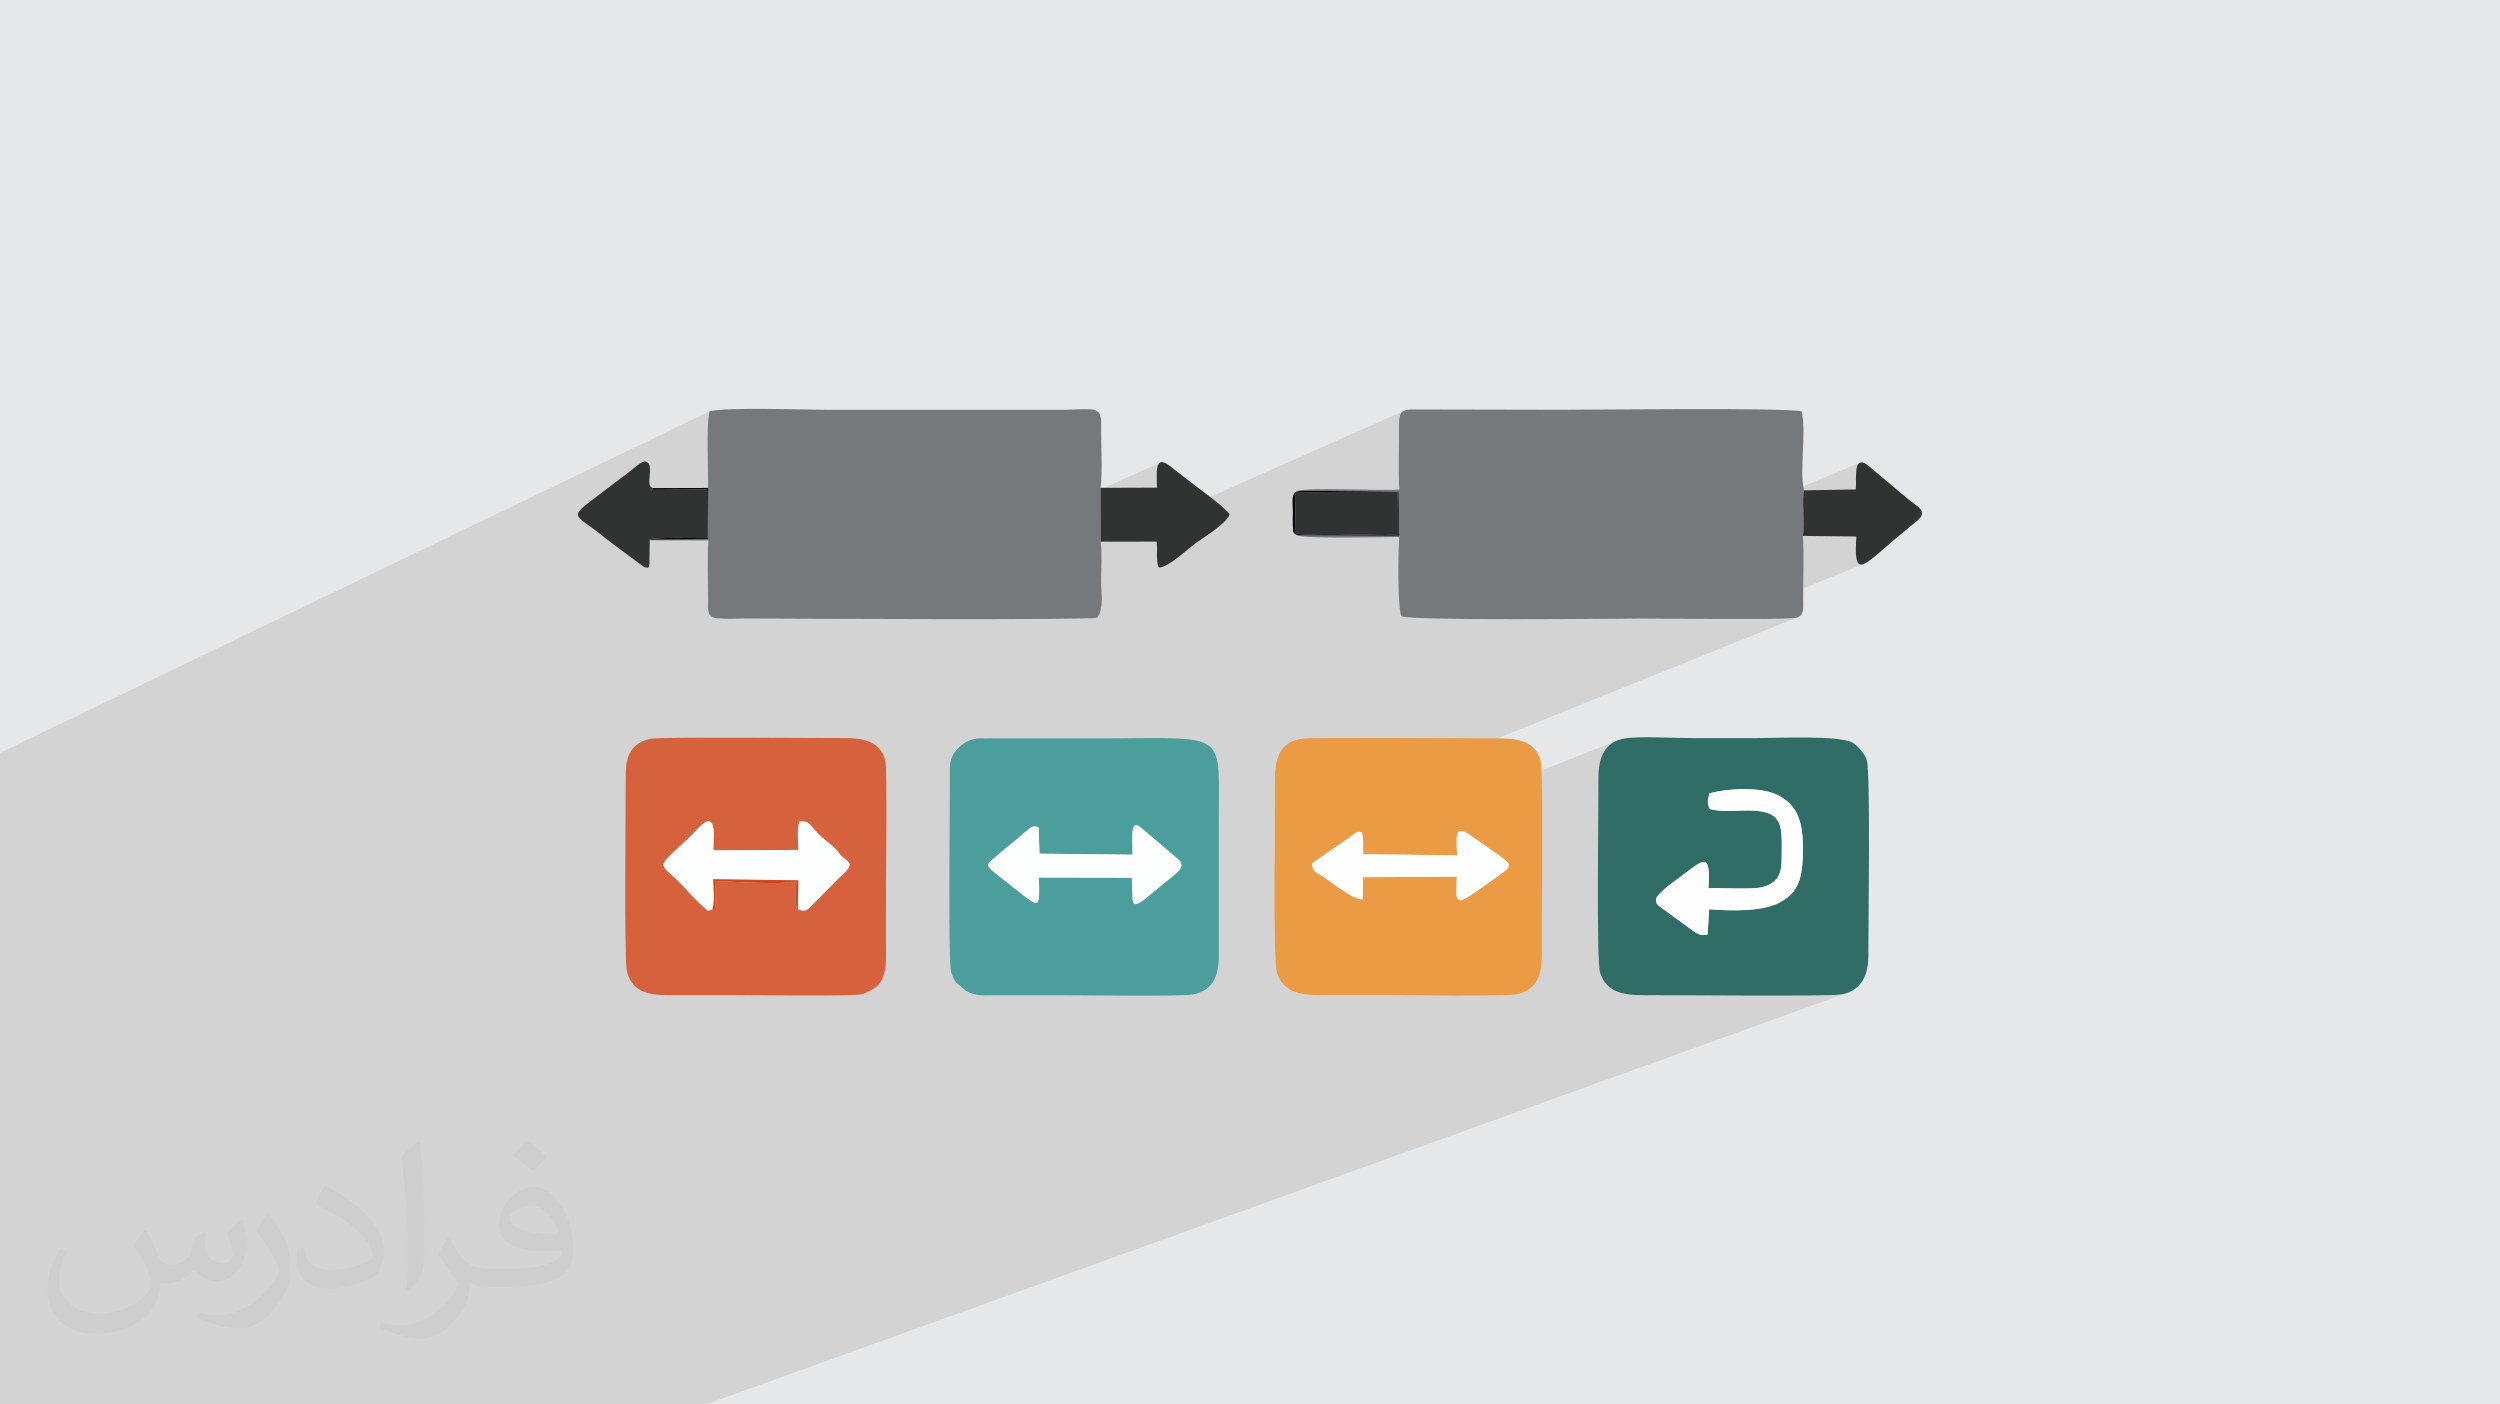 <?xml version="1.0" encoding="UTF-8"?>
<!DOCTYPE svg PUBLIC "-//W3C//DTD SVG 1.0//EN" "http://www.w3.org/TR/2001/REC-SVG-20010904/DTD/svg10.dtd">
<!-- Creator: CorelDRAW -->
<svg xmlns="http://www.w3.org/2000/svg" xml:space="preserve" width="94.192mm" height="52.917mm" version="1.0" style="shape-rendering:geometricPrecision; text-rendering:geometricPrecision; image-rendering:optimizeQuality; fill-rule:evenodd; clip-rule:evenodd"
viewBox="0 0 9404.92 5283.66"
 xmlns:xlink="http://www.w3.org/1999/xlink"
 xmlns:xodm="http://www.corel.com/coreldraw/odm/2003">
 <defs>
  <style type="text/css">
   <![CDATA[
    .fil10 {fill:#FEFEFE}
    .fil12 {fill:#08090B}
    .fil6 {fill:#306D67}
    .fil9 {fill:#313232}
    .fil4 {fill:#4B9E9C}
    .fil3 {fill:#75797B}
    .fil11 {fill:#D14719}
    .fil7 {fill:#D6623D}
    .fil5 {fill:#EB9B43}
    .fil8 {fill:#FDFEFE}
    .fil2 {fill:#373435;fill-opacity:0.031}
    .fil1 {fill:#2B2A29;fill-opacity:0.102}
    .fil0 {fill:#E6E7E8}
   ]]>
  </style>
 </defs>
 <g id="Layer_x0020_1">
  <polygon class="fil0" points="-0,0 9404.92,0 9404.92,5283.66 -0,5283.66 "/>
  <polygon class="fil1" points="-0,3269.62 -0,3264.57 -0,3262.8 -0,3262.3 -0,3179.29 -0,3176.8 -0,3176.44 -0,3127 -0,3096.63 -0,3093.03 -0,3048.38 -0,3013.17 -0,3004.88 -0,3003.89 -0,2925.23 -0,2908.3 -0,2896.22 -0,2832.34 2669.63,1547.44 2667.26,1557.93 2665.4,1570.99 2664.01,1586.3 2663,1603.51 2662.35,1622.29 2662,1642.3 2661.89,1663.19 2661.98,1684.65 2662.22,1706.32 2662.55,1727.85 2662.92,1748.94 2663.27,1769.23 2663.57,1788.38 2663.75,1806.06 2663.76,1821.93 2663.56,1835.65 2664.07,2028.67 2654.18,2033.27 2664.69,2033.31 2663.94,2046.56 2663.36,2060.04 2662.94,2073.71 2662.66,2087.56 2662.51,2101.53 2662.46,2115.62 2662.5,2129.78 2662.6,2143.98 2662.76,2158.21 2662.96,2172.43 2663.17,2186.61 2663.38,2200.72 2663.56,2214.73 2663.72,2228.61 2663.81,2242.33 2663.84,2255.85 2663.65,2269.72 2663.53,2282.52 2664.13,2294.09 2666.07,2304.21 2670.03,2312.71 2676.63,2319.39 2686.49,2324.05 2700.28,2326.52 2712.75,2327.28 2726.12,2327.66 2740.1,2327.75 2754.43,2327.64 2768.82,2327.4 2782.99,2327.12 2796.67,2326.9 2809.57,2326.81 2824.26,2326.84 2844.73,2326.9 2870.57,2326.99 2901.37,2327.11 2936.71,2327.25 2976.21,2327.41 3019.45,2327.59 3047.32,2327.7 4140.41,1835.21 4140.41,1841.23 4367.48,1738.98 4362.53,1741.29 4358.67,1745.44 4355.81,1751.18 4353.77,1758.26 4352.46,1766.46 4351.73,1775.51 4351.46,1785.2 4351.52,1795.27 4351.78,1805.48 4352.1,1815.58 4352.37,1825.35 4352.44,1834.52 4140.48,1929.4 4140.56,2037.74 4172.64,2037.72 5283.8,1544.54 5274.88,1549.73 5268.94,1557.06 5265.39,1566.57 5263.62,1578.3 5263.05,1592.33 5263.08,1608.69 5263.13,1622.88 5263.08,1637.25 5262.96,1651.77 5262.79,1666.41 5262.58,1681.13 5262.35,1695.93 5262.14,1710.78 5261.96,1725.63 5261.82,1740.47 5261.76,1755.25 5261.79,1769.98 5261.94,1784.6 5262.21,1799.11 5262.65,1813.44 5263.25,1827.61 5264.06,1841.57 5246.01,1849.43 5261.37,1849.57 5263.22,2015.52 5252.07,2020.31 5258.37,2020.25 5264.08,2020.22 5263.19,2031.46 5262.38,2046.07 5261.68,2063.55 5261.12,2083.37 5260.7,2105.02 5260.44,2128 5260.38,2151.79 5260.54,2175.88 5260.92,2199.75 5261.55,2222.89 5262.46,2244.79 5263.67,2264.94 5265.2,2282.82 5267.06,2297.93 5269.28,2309.75 5271.88,2317.76 5275.65,2319.43 5283.76,2320.95 5295.9,2322.3 5311.83,2323.52 5331.25,2324.6 5353.89,2325.55 5379.5,2326.38 5407.77,2327.09 5438.45,2327.69 5471.26,2328.18 5505.91,2328.57 5542.15,2328.88 5579.69,2329.11 5584.99,2329.13 6995.37,1741.46 6990.79,1745.65 6987.37,1751.84 6984.98,1759.71 6983.41,1768.9 6982.51,1779.08 6982.1,1789.88 6982.03,1800.97 6982.11,1811.99 6982.19,1822.6 6982.09,1832.45 6981.64,1841.19 6783.99,1923.02 6784.33,1935.56 6784.64,1948.82 6784.85,1961.88 6784.9,1974.51 6784.72,1986.47 6784.24,1997.55 6783.42,2007.5 6782.18,2016.11 6983.46,2018.36 6981.98,2046.04 6981.58,2069.12 6982.31,2087.81 6984.24,2102.35 6987.42,2112.95 6991.9,2119.84 6997.77,2123.26 7005.05,2123.41 7013.83,2120.52 6500.87,2328.62 6515.17,2328.66 6537.44,2328.7 6559.31,2328.7 6580.66,2328.68 6601.36,2328.63 6621.31,2328.53 6640.39,2328.4 6658.48,2328.23 6675.47,2328.01 6691.25,2327.74 6705.7,2327.42 6718.7,2327.04 6730.13,2326.61 6739.89,2326.11 6747.85,2325.55 6761.42,2322.91 4795.71,3114.78 4795.53,3141.52 4795.35,3170.54 4795.17,3200.18 4795.02,3230.27 4794.92,3254.13 5103.4,3131.16 5107.09,3129.83 5110.89,3129.52 5115.65,3129.94 5122.14,3130.77 5125.02,3139.34 5126.84,3148.86 5127.83,3159.13 5128.06,3165.51 6088.23,2784.03 6076.41,2789.05 6065.79,2795.09 6056.32,2802.07 6047.94,2809.95 6040.61,2818.64 6034.27,2828.11 6028.88,2838.26 6024.38,2849.06 6020.73,2860.43 6017.85,2872.31 6015.71,2884.64 6014.26,2897.35 6013.45,2910.39 6013.21,2923.69 6013.22,2936.74 6013.18,2952.18 6013.11,2969.83 6013,2989.53 6012.87,3011.11 6012.71,3034.37 6012.53,3059.15 6012.35,3085.27 6012.16,3112.56 6011.97,3140.83 6011.93,3146.64 6430.99,2984.21 6444.4,2981.02 6458.94,2978.07 6474.46,2975.44 6490.78,2973.15 6507.76,2971.28 6525.21,2969.87 6542.99,2968.98 6560.94,2968.65 6578.87,2968.94 6596.64,2969.89 6614.09,2971.58 6631.04,2974.04 6647.34,2977.33 6662.82,2981.51 6677.33,2986.61 6690.69,2992.7 6703.12,2999.72 6714.51,3007.34 6724.89,3015.58 6734.28,3024.49 6742.73,3034.09 6750.26,3044.38 6756.91,3055.42 6762.71,3067.22 6767.69,3079.79 6771.9,3093.18 6775.34,3107.41 6778.07,3122.5 6780.11,3138.48 6781.49,3155.37 6782.26,3173.2 6782.44,3192 6782.17,3211.89 6781.55,3230.54 6780.5,3248 6778.95,3264.35 6776.82,3279.63 6774.03,3293.92 6770.54,3307.26 6766.25,3319.73 6761.09,3331.4 6755,3342.29 6747.89,3352.49 6739.72,3362.07 6730.37,3371.07 6719.81,3379.55 6707.93,3387.58 6694.69,3395.23 6681.61,3401.46 6667.46,3406.8 6425.21,3497.13 6424.16,3514.79 6021.57,3664.7 6023.75,3670.75 6029,3681.96 6035.04,3692.02 6041.85,3701.02 6049.43,3708.97 6057.77,3715.96 6066.86,3722.04 6076.69,3727.24 6087.26,3731.61 6098.56,3735.23 6110.58,3738.13 6123.3,3740.38 6136.73,3742.01 6150.86,3743.09 6165.68,3743.67 6181.17,3743.8 6192.43,3743.77 6206.32,3743.77 6222.69,3743.81 6241.34,3743.87 6262.07,3743.96 6284.71,3744.07 6309.05,3744.19 6334.93,3744.33 6362.14,3744.47 6390.5,3744.62 6419.82,3744.77 6449.92,3744.92 6480.6,3745.06 6511.68,3745.18 6542.97,3745.3 6574.29,3745.39 6605.44,3745.47 6636.23,3745.51 6666.49,3745.53 6696.01,3745.51 6724.63,3745.46 6752.14,3745.36 6778.35,3745.22 6803.08,3745.02 6826.15,3744.78 6847.35,3744.48 6866.52,3744.11 6883.46,3743.69 6897.98,3743.19 6909.89,3742.62 6919.01,3741.98 6925.14,3741.26 6938.97,3738.3 6951.67,3734.31 2654.31,5283.66 2647.93,5283.66 2000.58,5283.66 1673.76,5283.66 1656.9,5283.66 1633.78,5283.66 1630.53,5283.66 1579.43,5283.66 1573.94,5283.66 1462.26,5283.66 1444.84,5283.66 1444.71,5283.66 1280.28,5283.66 1245.58,5283.66 1150,5283.66 1040.07,5283.66 932.65,5283.66 731.97,5283.66 597.89,5283.66 587.54,5283.66 512.79,5283.66 505.17,5283.66 504.58,5283.66 498.45,5283.66 379.54,5283.66 262.7,5283.66 205.77,5283.66 137.06,5283.66 83.96,5283.66 74.31,5283.66 24.92,5283.66 18.46,5283.66 -0,5283.66 -0,5257.9 -0,5243.54 -0,5227 -0,5208.01 -0,5202.91 -0,5173.66 -0,5173.64 -0,5171.53 -0,5165.53 -0,5135.36 -0,5113.31 -0,5093.74 -0,5087.18 -0,5071.72 -0,5047.32 -0,5046.69 -0,5046.45 -0,5044.41 -0,5015.26 -0,4976.37 -0,4966.02 -0,4946.72 -0,4896.46 -0,4883.75 -0,4874.27 -0,4872.52 -0,4871.43 -0,4856.44 -0,4854.61 -0,4818.49 -0,4806.08 -0,4791.47 -0,4778.52 -0,4731.63 -0,4729.44 -0,4719.91 -0,4684.14 -0,4673.19 -0,4671.72 -0,4669.55 -0,4669.19 -0,4656.27 -0,4655.31 -0,4637.37 -0,4626.99 -0,4622.86 -0,4573.78 -0,4572.16 -0,4553.08 -0,4548.87 -0,4545.69 -0,4537.02 -0,4536.75 -0,4516.41 -0,4469.08 -0,4453.7 -0,4445.66 -0,4439.99 -0,4431.09 -0,4423.59 -0,4373.98 -0,4359.57 -0,4346.33 -0,4345.5 -0,4283.22 -0,4278.95 -0,4273.32 -0,4271.74 -0,4251.96 -0,4248.47 -0,4238.61 -0,4138.41 -0,4137.94 -0,4132.65 -0,4127.66 -0,4121.68 -0,4099.84 -0,4054.63 -0,4049.06 -0,4046.12 -0,3997.12 -0,3996.28 -0,3995.91 -0,3967.21 -0,3958.2 -0,3936.01 -0,3889.69 -0,3877.3 -0,3863.95 -0,3782.79 -0,3705.88 -0,3700.63 -0,3602.41 -0,3556.86 -0,3477.12 -0,3274.12 -0,3271.35 "/>
  <path class="fil2" d="M548.54 4627.69c17.95,27.21 29.6,53.36 40.96,82.43 8.45,16.91 12.93,48.09 52.57,48.09 11.61,0 28.28,-3.42 43.06,-11.61 16.63,-8.73 29.32,-21.94 35.94,-42l15.85 -53.36 38.57 -19.02 2.64 2.64c-5.27,20.09 -6.59,39.36 -6.59,54.43 0,44.63 38.57,61.56 69.22,61.56 17.95,0 34.09,-8.73 34.09,-25.11 0,-21.13 -8.98,-57.06 -20.62,-89.29 17.95,-17.95 35.94,-35.94 56.53,-50.47l3.17 1.6c8.98,38.04 14,75.56 14,100.66 0,24.57 -10.83,51.79 -19.81,69.49 -18.49,34.87 -51.25,62.62 -90.87,62.62 -30.1,0 -63.65,-15.07 -86.66,-43.06l-1.32 0c-21.66,26.96 -55.22,51.25 -108.86,51.25l-16.63 0c-2.64,35.41 -10.29,60.49 -21.94,82.95 -31.95,62.34 -126.81,106.47 -216.1,106.47 -124.17,0 -186.51,-71.59 -186.51,-166.96 0,-58.91 19.27,-113.6 48.88,-152.42l24.29 10.04c-18.49,35.41 -30.91,68.68 -30.91,101.45 0,89.29 72.66,131.83 156.4,131.83 77.68,0 173.83,-49.41 191.28,-106.72 -6.59,-62.62 -30.1,-91.93 -66.04,-148.99 10.83,-19.02 24.83,-38.04 42.28,-58.38l3.17 0 0 0 0 0 -0.02 -0.09zm1432.13 -336.04c26.15,16.39 51.79,35.66 76.87,57.85 -14,19.81 -31.45,37.79 -53.11,53.64 -25.11,-20.34 -50.19,-37.79 -75.84,-56.27 17.42,-19.55 34.62,-38.29 52.04,-55.22l0 0 0 0 0 0 0 0 0 0 0.03 0zm13.47 244.11c-42.28,0 -76.87,27.75 -76.87,48.34 0,44.13 84.53,57.85 185.72,57.31 -12.68,-51.79 -57.06,-105.68 -108.86,-105.68l0.01 0.03zm-94.86 236.19c54.96,0 103.04,-1.6 139.74,-10.83 40.96,-10.29 75.56,-30.91 75.56,-45.17 0,-3.7 0,-8.19 -1.32,-11.89 -22.98,2.11 -49.41,2.11 -72.38,2.11 -74.49,0 -131.55,-16.91 -154.02,-58.66 -5.55,-11.61 -9.51,-24.57 -9.51,-39.36 0,-40.43 17.42,-79.79 48.09,-107 25.61,-22.45 53.89,-36.44 82.67,-36.44 52.04,0 93.51,41.75 122.57,107.54 15.85,35.94 26.68,77.4 26.68,129.72 0,34.87 -9.51,64.19 -31.17,85.85 -40.43,39.11 -114.92,53.89 -229.04,53.89l-51.79 0 0 0 -13.47 0c-28.28,0 -48.62,-5.02 -64.72,-17.42l-2.64 0c0.79,6.59 1.32,12.93 1.32,19.02 0,25.61 -8.45,58.38 -25.61,84.53 -50.72,75.3 -105.68,108.04 -153.24,108.04 -48.09,0 -107,-18.49 -160.11,-42.54l9.51 -18.49c17.17,7.13 40.96,11.89 73.7,11.89 85.85,0 198.66,-82.43 212.66,-163 -3.17,-6.59 -8.98,-15.32 -17.17,-24.57 -25.11,-29.85 -40.96,-54.68 -55.75,-80.83 12.68,-25.11 24.29,-45.17 35.13,-63.4l4.49 -0.53c36.72,74.77 69.99,117.55 144.23,117.55l11.61 0 0 0 53.89 0 0 0 0 0 0 0 0 0 0 0 0.09 0.01zm-371.98 79c6.34,-34.34 6.87,-72.91 6.87,-108.86l0 -53.36c0,-99.6 -12.68,-244.36 -22.98,-338.68 17.95,-19.27 43.06,-42 62.87,-57.31l5.81 1.6c13.47,118.62 16.63,256 16.63,383.06 0,33.3 -1.32,65.79 -4.49,89.55 -1.85,30.1 -19.27,52.83 -56.53,87.7l-8.19 -3.7zm-382.8 -157.19c1.85,46.77 24.83,83.49 105.15,83.49 49.93,0 92.19,-12.93 138.96,-35.13 8.45,-3.7 12.93,-8.73 12.93,-12.93 0,-29.32 -22.45,-68.15 -60.23,-103.55 -36.72,-33.3 -85.34,-62.62 -130.76,-82.18 -15.6,-6.59 -20.62,-13.47 -20.62,-20.09 0,-13.47 17.95,-41.75 32.77,-62.09l5.02 -0.53c52.04,27.21 110.17,67.64 153.24,112.53 39.11,41.47 63.4,83.49 63.4,129.19 0,33.81 -10.29,65.51 -26.96,95.11 -57.06,28.79 -117.83,50.72 -178.06,50.72 -73.17,0 -123.1,-34.34 -123.1,-114.92 0,-8.73 0,-22.19 3.17,-39.64l25.11 0 0 0 0 0 0 0 0 0 0 0 -0.02 0zm-132.37 -132.9l45.45 73.45c16.63,27.21 32.23,56.81 32.23,103.55l0 59.7c0,48.34 -30.91,100.13 -80.83,151.38 -39.11,34.62 -73.7,49.41 -105.68,49.41 -47.55,0 -101.98,-14.79 -164.85,-41.75l7.13 -18.49c19.81,5.27 42.79,9.77 71.06,9.77 90.36,-0.53 182.8,-66.57 225.08,-147.15 5.02,-9.26 6.87,-17.95 6.87,-24.04 0,-9.26 -5.02,-19.55 -8.98,-28.79 -22.98,-43.31 -48.62,-82.95 -76.87,-119.68 14.79,-23.25 29.6,-45.7 45.7,-67.9l3.7 0.53 0 0 0 0 0 0 0 0 0 0 -0.02 0.01z"/>
  <g id="_2559363080512">
   <path class="fil3" d="M4888.27 1846.12l373.11 3.45 1.85 165.95 -380.86 -1.62c20.19,13.84 328.64,6.42 381.72,6.32 -4.95,50.04 -7.11,265.86 7.8,297.54 16.27,18.67 817.11,9.26 904.04,9.12 96.2,-0.16 496.96,5 571.93,-1.33 41.96,-3.53 35.55,-36.05 35.5,-74.97 -0.08,-74.97 3.8,-160.9 -1.17,-234.48 7.82,-41.89 -4.71,-151.09 5.01,-171.42 -19.22,-61.6 9.59,-224.52 -9.67,-296.95 -45.13,-14.92 -789.25,-6.2 -901.43,-6.27l-563.17 -1.17c-50.48,0.32 -50.2,21.59 -49.85,68.4 0.56,75.16 -3.87,159.04 0.98,232.88 -61.65,5.41 -349.17,-9.02 -375.79,4.54z"/>
   <path class="fil3" d="M2663.56 1835.65l0.51 193.02 -219.92 1.59 -1.08 93.41 1.93 -91.11 219.69 0.76c-4.51,70.02 -0.76,150.93 -0.85,222.54 -0.05,38.21 -6.12,67.19 36.44,70.66 31.81,2.61 76.15,0.27 109.28,0.29 124.55,0.07 1303.51,6.98 1318.53,-3.4 25.29,-35.21 14.15,-92.27 14.15,-136.04 0,-47.78 4.4,-103.65 -1.69,-149.61l-0.15 -202.53c7.63,-62.84 1.67,-154.97 2.12,-221.23 0.26,-38.76 4.32,-71.2 -38.73,-73.99 -32.41,-2.09 -76.46,1.71 -110.74,1.63l-883.67 -0.07c-92.14,-0.09 -374.29,-10.96 -439.75,5.88 -14.05,48.47 -4.31,221.35 -6.07,288.21z"/>
   <path class="fil4" d="M4259.7 3149.92c0.05,-32.11 3.24,-62.84 35.35,-34.13l131.04 111.52c37.15,26.85 11,49.82 -19.32,73.09l-43.6 35.38c-124.51,106.42 -97.36,74.34 -105.3,-33.78l-349.81 -0.68c4.32,114.1 1.07,111.96 -62.05,63.82l-73.46 -58.01c-72.46,-56.73 -66.69,-48.68 -18.86,-91.33l48.81 -40.52c18.35,-13.63 29.34,-24.42 48.6,-40.75 36.46,-30.92 35.05,-27.04 56.02,-22.96l3.43 99.96 349.98 3.77 -0.82 -65.39zm-582.69 -371.95c-39,4.75 -63.28,25.49 -79.83,44.91 -26.65,31.28 -23.94,58.98 -23.8,100.78 0.41,122.46 -7.23,695.37 5.17,734.45 4.94,15.59 11,28.76 19.72,39.01l34.3 29.51c37.76,21.73 63.34,17.48 108.01,17.4 82.4,-0.14 164.81,0.11 247.22,0.03 78.5,-0.07 452.67,4.96 497.03,-2.56 74.13,-12.55 100.38,-65.03 99.99,-144.28l-0.01 -494.64c-0.62,-355.37 42.72,-325.76 -412.91,-324.82l-494.87 0.21z"/>
   <path class="fil5" d="M5481.58 3217.7c-5.35,-101.13 -4.45,-115.08 71.77,-60.14 136.26,98.19 152.43,88.61 83.97,137.07 -171.18,121.21 -160.59,123 -156.66,3.61l-352.74 1.75 -1.82 83.01c-34.94,4.6 -122.91,-70.09 -156.23,-89.98 -19.51,-11.65 -33.42,-17.23 -33.87,-45.24l137.57 -95.15c35.17,-25.61 28.18,-24.38 48.56,-21.87 9.32,21.34 4.83,55.47 6.15,82.65l353.3 4.27zm-582.53 -438.88c-75.96,10.33 -102.62,64.32 -102.31,144.9 0.51,128.49 -8.23,687.26 7.07,735.35 25.58,80.46 100.98,84.4 162.31,84.5 82.41,0.14 164.81,0.02 247.22,0.07 74,0.04 449.52,4.78 490.45,-2.94 78.1,-14.73 96.35,-74.89 96.19,-143.56 -0.28,-121.51 6.66,-697.4 -4.15,-734.37 -21.12,-72.17 -76.06,-85.08 -161.68,-84.9 -95.34,0.19 -696.7,-4.27 -735.11,0.95z"/>
   <path class="fil6" d="M6295.99 3317.5c106.87,-77.1 141.53,-129.34 131,24.16 49.44,-2.84 170.64,6.75 208.48,-5.76 69.43,-22.95 66.97,-64.02 67.44,-143.9 0.45,-74.73 0.31,-124.67 -72.47,-138.56 -65.94,-12.58 -137.18,7.05 -200.2,-10.47 -8,-36.24 -6.5,-24.07 0.75,-58.75 68.18,-17.62 191.76,-26.72 259.7,8.49 69.17,35.85 92.31,96.42 91.75,199.3 -0.59,109.5 -13.34,163.39 -87.75,203.23 -66.62,35.68 -185.27,31.2 -264.96,25.55l-5.57 94.01c-23.2,8.68 -40.8,-2.88 -57.08,-14.42l-124.51 -91.07c-6.63,-5.75 -14.12,-10.66 -12.53,-27.24 1.56,-16.25 52.44,-54.82 65.95,-64.56zm-180.3 -540.23c-80.26,11.84 -102.68,74.92 -102.48,146.43 0.36,125.76 -7.88,690.07 6.08,734.67 21.68,69.32 77.44,85.86 161.88,85.44 105.19,-0.53 695.13,5.62 743.96,-2.55 76.9,-12.86 103.46,-72.53 103.51,-144.17 0.09,-129.12 8.21,-686.81 -5.61,-736.36 -7.27,-26.02 -36.77,-57.34 -54.41,-67.35 -49.24,-27.94 -292.13,-16.76 -356.14,-16.67 -82.4,0.11 -164.81,0.03 -247.22,0.02 -62.64,-0.01 -195.73,-7.42 -249.58,0.54z"/>
   <path class="fil7" d="M3001.47 3419.92c-3.52,-0.18 -2.01,15.07 -6.07,-12.82 -1.57,-10.73 -1.1,-19.91 -1.29,-30.8 -0.37,-21.82 -1.18,-37.83 1.85,-59.62 -61.97,11.61 -236.2,1.14 -306.37,-2.98 1.22,22.68 1.1,45.2 1.76,67.95 1.61,55.32 -2.94,39.29 -11.74,40.5l-17.31 3.79c-31.63,-27.33 -62.45,-59.02 -88.25,-87.94 -87.45,-97.97 -121.22,-58.74 9.09,-177.79 41.85,-38.23 74.39,-89.53 95.22,-62.63 12.05,23.03 4.29,70.2 4.97,101.2l320.8 -1.38c-2.45,-33.58 -5.45,-77.58 3.05,-106.53 33.59,-4.32 38.72,9.25 56.94,30.7 33.31,39.23 66.52,53.06 91.81,87.11 31.87,42.92 73.29,29.27 -1.95,96.25l-94.23 95.15c-18.52,18.7 -27.06,34.1 -58.28,19.83zm-553.5 -640.63c-90.43,18.62 -94.37,88.58 -94.16,149.67 0.33,96.19 -6.01,682.08 4.41,724.21 17.58,71.11 69.38,90.73 151.51,90.46 82.41,-0.28 164.83,0.2 247.24,0.05 69.71,-0.12 450.1,4.9 485,-3.27 15.44,-3.61 27.67,-11.87 39.71,-18.13 46.32,-24.09 51.81,-78.91 51.6,-130.45 -0.34,-80.68 -0.05,-161.37 -0.22,-242.04 -0.16,-72.55 5.04,-446.63 -2.03,-483.99 -15.47,-81.8 -94.97,-89.51 -153.25,-89.24 -94.47,0.42 -690.72,-5.32 -729.82,2.73z"/>
   <path class="fil8" d="M2679.6 3422.15c10.43,-24.42 4.29,-82.81 3.69,-114.58l320.02 4.22 -1.85 108.13c31.22,14.27 39.76,-1.13 58.28,-19.83l94.23 -95.15c75.24,-66.99 33.82,-53.34 1.95,-96.25 -25.29,-34.05 -58.5,-47.88 -91.81,-87.11 -18.22,-21.46 -23.35,-35.03 -56.94,-30.7 -8.5,28.95 -5.49,72.95 -3.05,106.53l-320.8 1.38c-0.68,-30.99 7.08,-78.17 -4.97,-101.2 -20.83,-26.91 -53.37,24.39 -95.22,62.63 -130.3,119.05 -96.53,79.82 -9.09,177.79 25.8,28.92 56.61,60.61 88.25,87.94l17.31 -3.79z"/>
   <path class="fil9" d="M4140.41 1835.21l0.15 202.53 210.6 -0.2c5,35.13 -4.43,69.95 8.48,97.76 38.81,-2.23 106.19,-68.61 140.13,-93.26 27.58,-20.02 116.7,-73.91 125.97,-107.17 -13.12,-22.46 -102.42,-87.67 -127.14,-106.05l-97.69 -75.94c-61.41,-47.57 -48.13,34.67 -48.47,81.63l-212.03 0.69z"/>
   <path class="fil10" d="M6430.99 2984.21c-7.25,34.68 -8.75,22.52 -0.75,58.75 63.01,17.52 134.26,-2.11 200.2,10.47 72.78,13.89 72.92,63.83 72.47,138.56 -0.47,79.88 2,120.96 -67.44,143.9 -37.84,12.51 -159.05,2.93 -208.48,5.76 10.52,-153.51 -24.13,-101.27 -131,-24.16 -13.51,9.75 -64.39,48.32 -65.95,64.56 -1.59,16.57 5.9,21.49 12.53,27.24l124.51 91.07c16.29,11.54 33.88,23.1 57.08,14.42l5.57 -94.01c79.69,5.65 198.34,10.12 264.96,-25.55 74.41,-39.84 87.16,-93.73 87.75,-203.23 0.56,-102.87 -22.59,-163.45 -91.75,-199.3 -67.94,-35.21 -191.52,-26.11 -259.7,-8.49z"/>
   <path class="fil9" d="M2443.07 2123.66l1.08 -93.41c4.33,-10.18 189.75,-5.26 217.52,-6l-1.54 -183.04 -214.9 1.72c21.62,9.67 5.93,-1.66 11.9,-6.73 -32.55,-6.37 3.97,-75.92 -21.19,-96.5 -15.3,-12.52 -36.37,10.54 -69.45,35.97 -23.1,17.74 -43.26,32.37 -65.9,49.85 -154.19,119.08 -155.62,99.75 -67.01,164.93 24.65,18.13 43.16,34.52 68.01,52.81l121.68 90.17c23.78,5.08 14.12,1.82 19.81,-9.77z"/>
   <path class="fil8" d="M4259.7 3149.92l0.82 65.39 -349.98 -3.77 -3.43 -99.96c-20.97,-4.08 -19.55,-7.97 -56.02,22.96 -19.26,16.33 -30.24,27.12 -48.6,40.75l-48.81 40.52c-47.83,42.66 -53.6,34.6 18.86,91.33l73.46 58.01c63.11,48.14 66.37,50.27 62.05,-63.82l349.81 0.68c7.94,108.12 -19.21,140.2 105.3,33.78l43.6 -35.38c30.32,-23.26 56.47,-46.24 19.32,-73.09l-131.04 -111.52c-32.11,-28.72 -35.3,2.02 -35.35,34.13z"/>
   <path class="fil9" d="M6787.19 1844.69c-9.73,20.33 2.81,129.53 -5.01,171.42l201.28 2.26c-10.64,160.3 22.13,114.57 138.33,15.72l89.12 -73.75c46.19,-39.12 2.75,-52.03 -40.55,-89.18l-128.57 -108.09c-74.93,-70.05 -56.53,35.08 -60.15,78.13l-194.45 3.49z"/>
   <path class="fil8" d="M5481.58 3217.7l-353.3 -4.27c-1.32,-27.19 3.17,-61.32 -6.15,-82.65 -20.38,-2.52 -13.39,-3.74 -48.56,21.87l-137.57 95.15c0.45,28.01 14.36,33.59 33.87,45.24 33.32,19.89 121.3,94.59 156.23,89.98l1.82 -83.01 352.74 -1.75c-3.92,119.39 -14.52,117.59 156.66,-3.61 68.46,-48.47 52.29,-38.88 -83.97,-137.07 -76.22,-54.94 -77.12,-40.99 -71.77,60.14z"/>
   <path class="fil9" d="M4874.33 1851.27l-2.66 155.23c53.79,11.59 251.98,3.6 320.63,3.42l67.98 0.18 -1.79 -159.9 -113.53 0.56 -31.56 -0.01 -239.08 0.51z"/>
   <path class="fil11" d="M2679.6 3422.15c8.81,-1.21 13.35,14.82 11.74,-40.5 -0.66,-22.75 -0.54,-45.27 -1.76,-67.95 70.16,4.11 244.4,14.59 306.37,2.98 -3.03,21.79 -2.22,37.8 -1.85,59.62 0.19,10.89 -0.28,20.07 1.29,30.8 4.06,27.89 2.55,12.64 6.07,12.82l1.85 -108.13 -320.02 -4.22c0.6,31.76 6.74,90.15 -3.69,114.58z"/>
   <path class="fil12" d="M5113.41 1850.76l31.56 0.01 113.53 -0.56 1.79 159.9 -67.98 -0.18c-68.66,0.18 -266.85,8.17 -320.63,-3.42l2.66 -155.23 239.08 -0.51zm-231.05 163.14l380.86 1.62 -1.85 -165.95 -373.11 -3.45c-34.07,5.47 -24.67,40.06 -24.58,78.24 0.04,17.04 -0.84,36.4 -0.17,53.09 1.11,27.63 0.49,28.93 18.84,36.45z"/>
   <path class="fil12" d="M2444.15 2030.26l219.92 -1.59 -0.51 -193.02 -206.43 0.55c-5.97,5.07 9.72,16.4 -11.9,6.73l214.9 -1.72 1.54 183.04c-27.77,0.74 -213.19,-4.18 -217.52,6z"/>
  </g>
 </g>
</svg>
